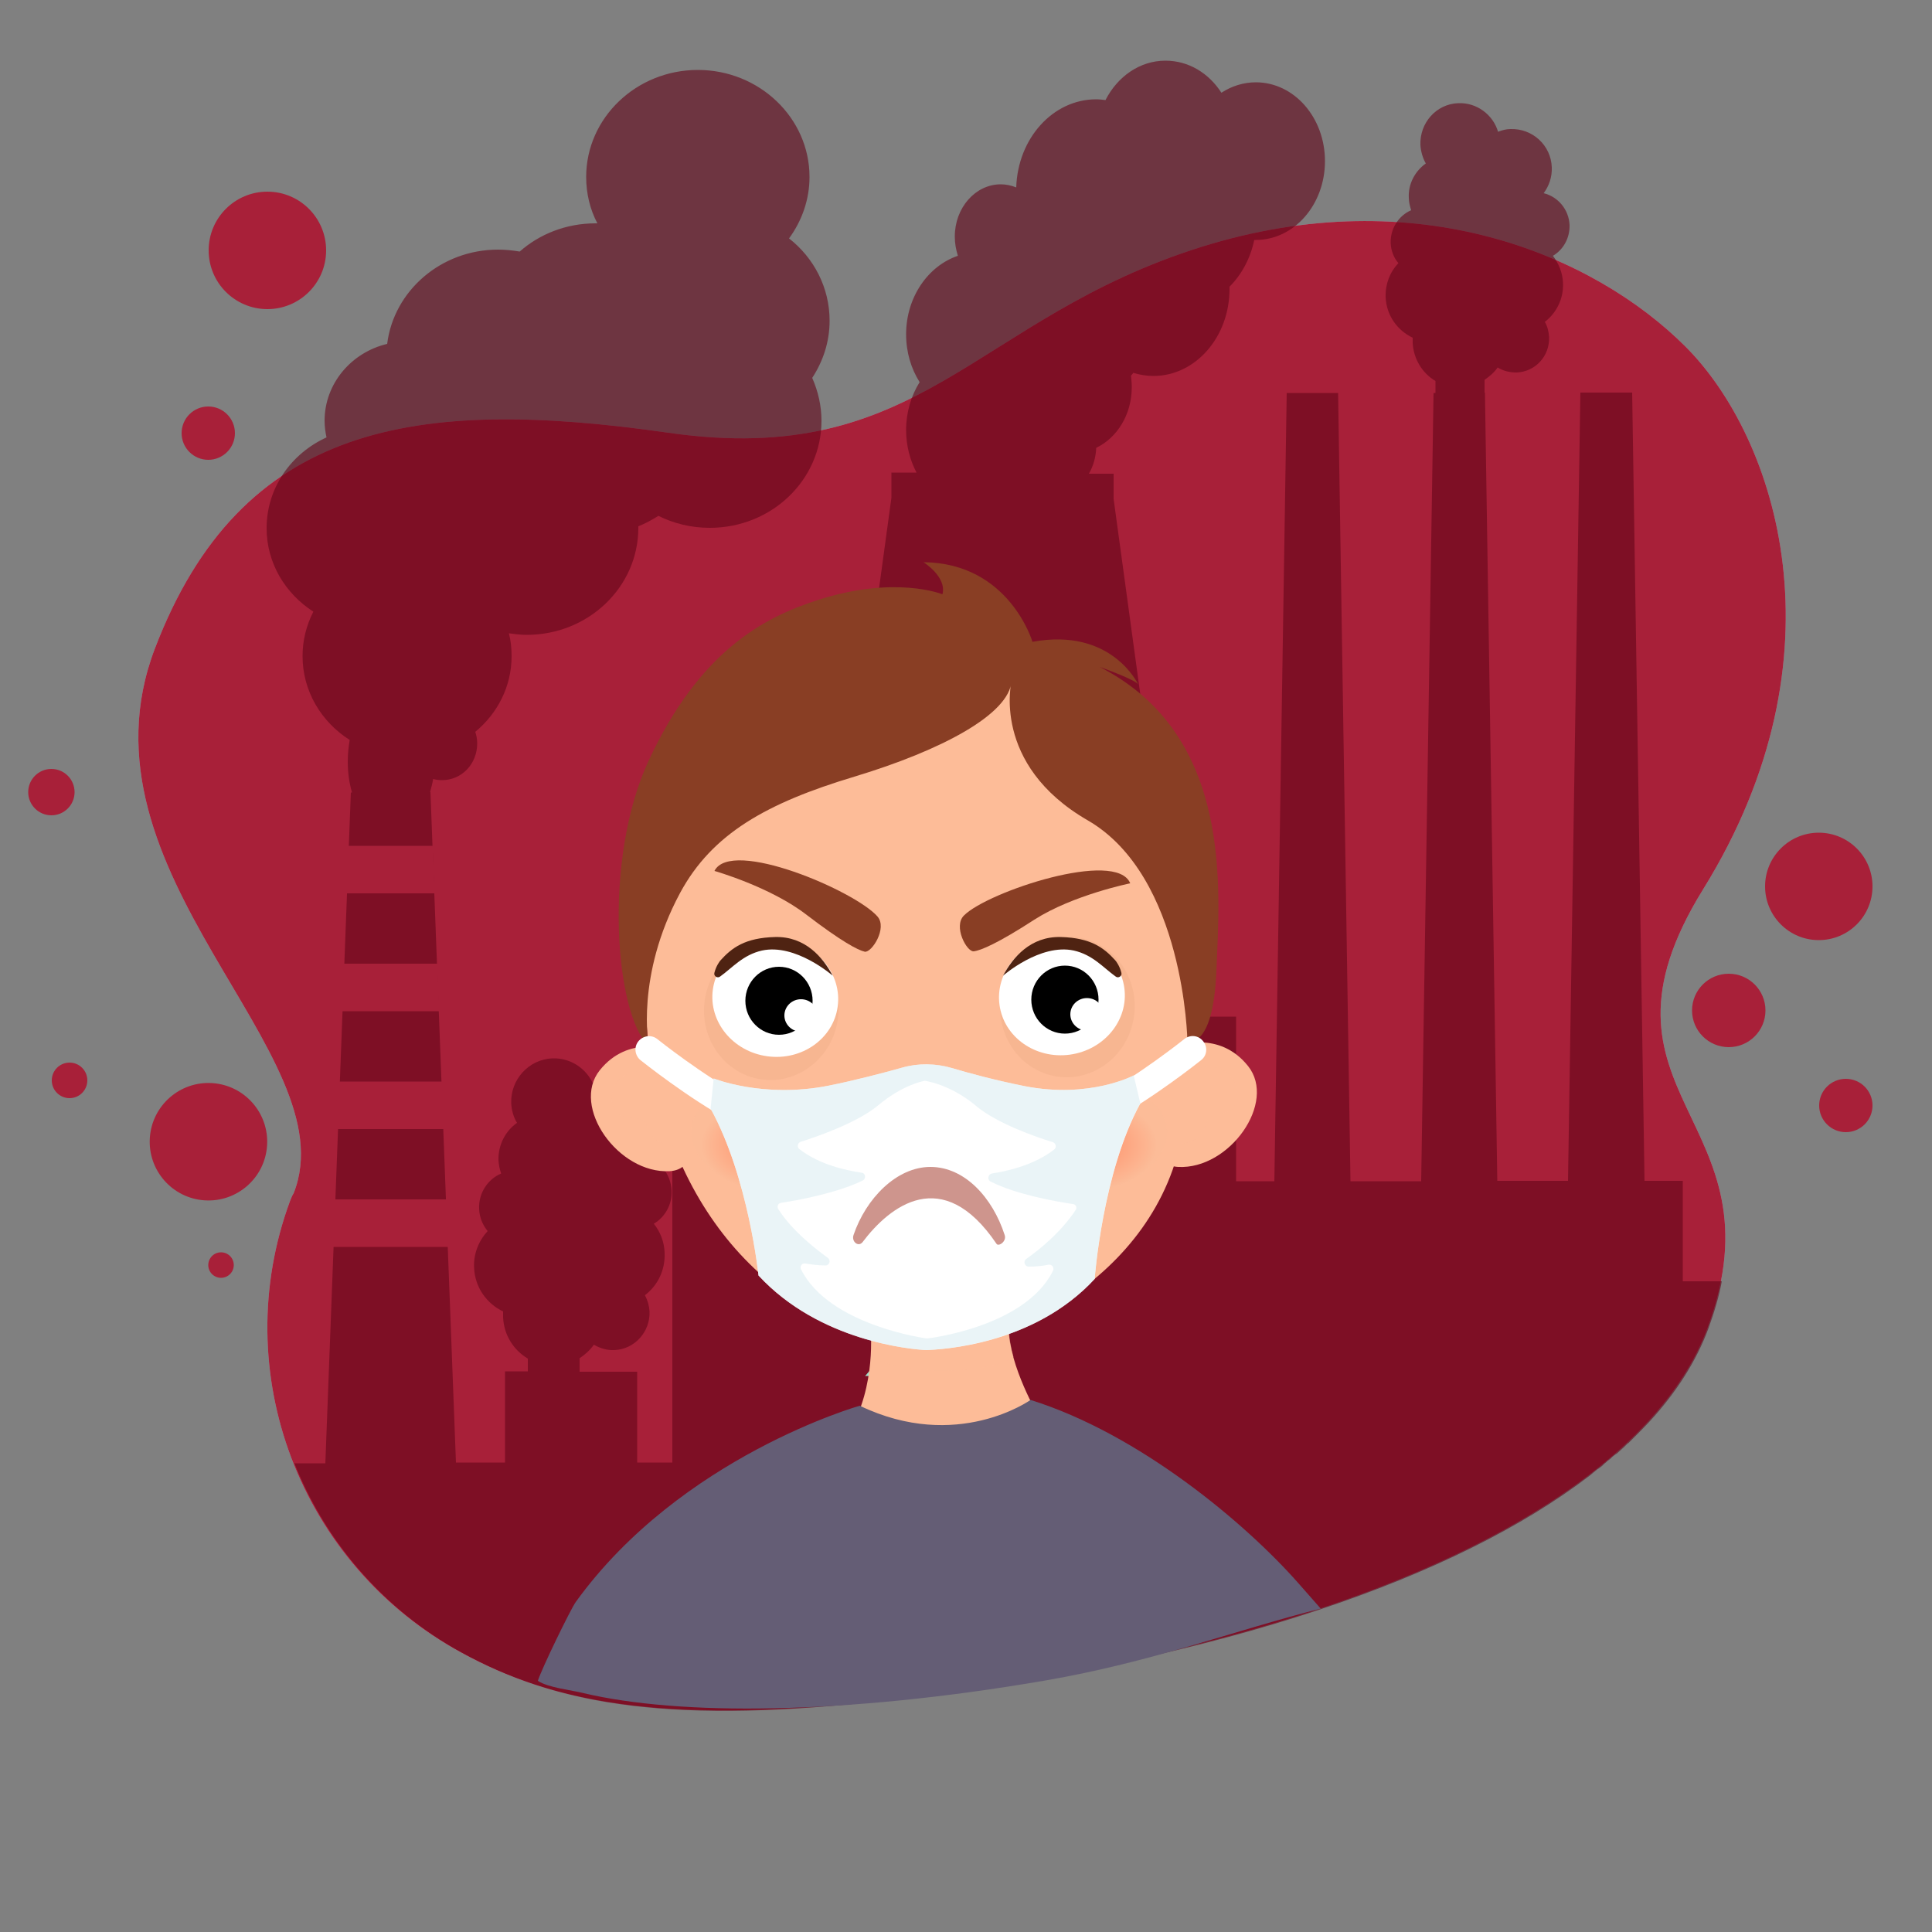 <?xml version="1.0" encoding="utf-8"?>
<!-- Generator: Adobe Illustrator 22.1.0, SVG Export Plug-In . SVG Version: 6.00 Build 0)  -->
<svg version="1.1" id="Layer_1" xmlns="http://www.w3.org/2000/svg" xmlns:xlink="http://www.w3.org/1999/xlink" x="0px" y="0px"
	 viewBox="0 0 500 500" style="enable-background:new 0 0 500 500;" xml:space="preserve">
<rect x="0" y="0" width="500" height="500" fill="#808080" stroke="none"/>
<style type="text/css">
	.st0{fill:#AAA1B7;}
	.st1{fill:#A82039;}
	.st2{opacity:0.6;fill:#620418;enable-background:new    ;}
	.st3{fill:#9CDFCB;}
	.st4{fill:#FDBC98;}
	.st5{opacity:0.48;fill:#FDBC98;}
	.st6{opacity:0.4;fill:#FDBC98;}
	.st7{fill:#893E24;}
	.st8{opacity:0.21;fill:#E0A178;}
	.st9{fill:#645D75;}
	.st10{opacity:0.79;fill:#E8A07D;}
	.st11{opacity:0.61;fill:url(#SVGID_1_);}
	.st12{opacity:0.61;fill:url(#SVGID_2_);}
	.st13{fill:#FFFFFF;}
	.st14{opacity:0.59;fill:#DDEEF2;}
	.st15{fill:#4F2312;}
	.st16{fill:#CE958D;}
</style>
<g>
	<g>
		<path class="st0" d="M75.1,310.7c-16.5,44.5,2.6,94.3,44.3,117c24.2,13.2,54,19.2,115.2,11.6c118.7-14.7,191.1-52,207.3-95.6
			c20.2-54.6-34.4-59.9-1.1-113.6c37.4-60.4,19-116.8-4.6-140.4s-69.4-43.3-125.3-25.8c-59,18.5-72.3,57.5-137.9,48.1
			s-110.6-2.5-132.9,55.8s50.2,104.9,35.9,141C75.6,309.4,75.4,310,75.1,310.7z"/>
		<path class="st1" d="M75.1,310.7c-16.5,44.5,2.6,94.3,44.3,117c24.2,13.2,54,19.2,115.2,11.6c118.7-14.7,191.1-52,207.3-95.6
			c20.2-54.6-34.4-59.9-1.1-113.6c37.4-60.4,19-116.8-4.6-140.4s-69.4-43.3-125.3-25.8c-59,18.5-72.3,57.5-137.9,48.1
			s-110.6-2.5-132.9,55.8s50.2,104.9,35.9,141C75.6,309.4,75.4,310,75.1,310.7z"/>
		
			<ellipse transform="matrix(6.652061e-02 -0.998 0.998 6.652061e-02 -244.546 329.613)" class="st1" cx="53.9" cy="295.5" rx="15.2" ry="15.2"/>
		<circle class="st1" cx="57.2" cy="327.4" r="3.3"/>
		<circle class="st1" cx="18" cy="279.6" r="4.6"/>
		<circle class="st1" cx="69.2" cy="64.8" r="15.2"/>
		<circle class="st1" cx="13.3" cy="205" r="6"/>
		<circle class="st1" cx="53.9" cy="112.1" r="6.9"/>
		<circle class="st1" cx="477.7" cy="286.1" r="6.9"/>
		<circle class="st1" cx="447.4" cy="261.5" r="9.5"/>
		<circle class="st1" cx="470.7" cy="229.4" r="13.9"/>
		<path class="st2" d="M435.5,331.4v-25.8h-9.9l-3.2-204H409l-3.2,204h-18.3l-3.2-204h-0.1v-3.3c1.3-0.9,2.5-1.9,3.4-3.2
			c1.4,0.9,3.1,1.3,4.9,1.3c4.9-0.2,8.6-4.3,8.4-9.2c-0.1-1.4-0.4-2.7-1.1-3.9c3-2.3,4.9-6,4.7-10.1c-0.1-2.6-1.1-5-2.6-7
			c2.7-1.6,4.4-4.6,4.3-8c-0.2-4-3-7.3-6.7-8.2c1.4-1.9,2.2-4.2,2.1-6.7c-0.2-5.7-5-10.1-10.7-9.9c-1.1,0-2.2,0.3-3.2,0.7
			c-1.3-4.4-5.5-7.6-10.3-7.4c-5.7,0.2-10,5.1-9.8,10.8c0.1,1.7,0.6,3.4,1.4,4.8c-2.8,2-4.6,5.3-4.4,8.9c0,1.1,0.3,2.2,0.6,3.2
			c-3.2,1.4-5.4,4.7-5.3,8.5c0.1,2,0.8,3.8,2,5.2c-2.2,2.3-3.4,5.4-3.3,8.8c0.2,4.7,3,8.6,7,10.5c0,0.4,0,0.9,0,1.3
			c0.2,4.2,2.5,7.9,5.9,9.9v3.1H371l-3.2,204h-18.3l-3.2-204H333l-3.2,204h-9.9v-42.6h-13.4l-18.3-134l0,0v-6.5h-6.4
			c1.1-1.9,1.8-4.2,1.9-6.7c5.4-2.6,9.2-8.6,9.2-15.7c0-1-0.1-2-0.2-3c0.2-0.2,0.4-0.4,0.6-0.7c1.7,0.5,3.4,0.8,5.2,0.8
			c10.9,0,19.7-10.1,19.7-22.5c0-0.2,0-0.4,0-0.6c3.1-3.1,5.4-7.3,6.4-12.1c0.1,0,0.3,0,0.4,0c9.9,0,17.9-9.1,17.9-20.4
			s-8-20.4-17.9-20.4c-3.2,0-6.3,1-8.9,2.7c-3.3-5.1-8.5-8.3-14.5-8.3c-6.6,0-12.4,4.1-15.5,10.2c-0.8-0.1-1.6-0.2-2.4-0.2
			c-11.2,0-20.3,10.1-20.7,22.8c-1.3-0.5-2.6-0.8-4-0.8c-6.6,0-11.9,6.1-11.9,13.5c0,1.8,0.3,3.4,0.8,5
			c-7.7,2.6-13.4,10.7-13.4,20.3c0,4.7,1.3,8.9,3.5,12.4c-2.2,3.5-3.5,7.8-3.5,12.4c0,4,1,7.8,2.7,11h-6.5v6.5l-18.3,134H174v115.7
			h-9.1V355H150v-3.5c1.4-0.9,2.7-2.1,3.7-3.5c1.5,0.9,3.4,1.5,5.3,1.4c5.2-0.2,9.3-4.7,9.1-10c-0.1-1.5-0.5-2.9-1.2-4.2
			c3.3-2.5,5.3-6.5,5.1-11c-0.1-2.8-1.1-5.4-2.8-7.5c2.9-1.7,4.8-5,4.6-8.6c-0.2-4.4-3.2-7.9-7.2-8.9c1.5-2,2.4-4.5,2.3-7.3
			c-0.3-6.2-5.4-10.9-11.5-10.7c-1.2,0.1-2.4,0.3-3.4,0.7c-1.4-4.8-5.9-8.2-11.1-8c-6.1,0.3-10.8,5.5-10.6,11.6
			c0.1,1.9,0.6,3.6,1.5,5.1c-3,2.1-4.9,5.7-4.8,9.7c0.1,1.2,0.3,2.3,0.7,3.4c-3.5,1.5-5.9,5.1-5.7,9.2c0.1,2.2,0.9,4.1,2.2,5.7
			c-2.3,2.5-3.7,5.9-3.5,9.5c0.2,5.1,3.3,9.3,7.5,11.3c0,0.5,0,1,0,1.5c0.2,4.6,2.7,8.5,6.4,10.7v3.3h-5.9v23.6H118L111.4,205h-0.1
			c0.3-1.1,0.6-2.2,0.8-3.4c0.7,0.2,1.5,0.3,2.3,0.3c5.1,0,9.1-4.2,9.1-9.5c0-1.1-0.2-2.1-0.5-3c5.8-4.8,9.4-11.8,9.4-19.6
			c0-2-0.2-4-0.7-5.9c1.5,0.2,3.1,0.4,4.6,0.4c16,0,28.9-12.4,28.9-27.7c0-0.1,0-0.2,0-0.4c1.8-0.7,3.6-1.7,5.2-2.7
			c4,2,8.5,3.1,13.3,3.1c16,0,28.9-12.4,28.9-27.7c0-3.9-0.9-7.7-2.4-11.1c2.8-4.3,4.5-9.3,4.5-14.8c0-8.6-4.1-16.3-10.5-21.3
			c3.3-4.5,5.3-10,5.3-15.9c0-15.3-13-27.7-28.9-27.7s-28.9,12.4-28.9,27.7c0,4.3,1,8.4,2.9,12c-0.2,0-0.3,0-0.5,0
			c-7.6,0-14.5,2.8-19.6,7.3c-1.8-0.3-3.7-0.5-5.6-0.5c-14.8,0-27,10.7-28.7,24.4C90.9,91.2,84,99.3,84,108.9c0,1.5,0.2,2.9,0.5,4.3
			c-9.2,4.2-15.5,13.1-15.5,23.5c0,9,4.8,16.9,12.1,21.6c-1.8,3.5-2.8,7.4-2.8,11.5c0,9,4.8,17,12.2,21.7c-0.3,1.8-0.5,3.6-0.5,5.6
			c0,2.9,0.4,5.6,1.1,8h-0.3l-6.6,173.6h-8c8.1,20.3,23.1,38,43.5,49.1c22.9,12.5,50.9,18.6,105.8,12.7h0.1c0.6-0.1,1.3-0.1,2-0.2
			c0.2,0,0.3,0,0.5-0.1c0.6-0.1,1.3-0.1,1.9-0.2c0.2,0,0.4,0,0.6-0.1c0.5-0.1,1.1-0.1,1.6-0.2c0.9-0.1,1.9-0.2,2.8-0.3
			c82-10.2,141.9-31.1,176.4-57.5c0.2-0.2,0.4-0.3,0.6-0.5s0.4-0.3,0.6-0.5c0.2-0.1,0.3-0.3,0.5-0.4c0.2-0.2,0.5-0.4,0.7-0.5
			c0.1-0.1,0.3-0.2,0.4-0.3c0.3-0.2,0.5-0.4,0.7-0.6c0.1-0.1,0.2-0.2,0.3-0.3c0.3-0.2,0.5-0.4,0.8-0.7c0.1-0.1,0.2-0.2,0.3-0.2
			c0.3-0.2,0.6-0.5,0.8-0.7c0.1-0.1,0.1-0.1,0.2-0.2c0.3-0.2,0.6-0.5,0.9-0.7c0.1,0,0.1-0.1,0.2-0.1c0.3-0.3,0.6-0.5,0.9-0.8
			l0.1-0.1c0.3-0.3,0.6-0.5,0.9-0.8l0.1-0.1c0.3-0.3,0.6-0.6,0.9-0.9c0,0,0,0,0.1,0c0.3-0.3,0.6-0.6,0.9-0.9l0,0
			c0.3-0.3,0.6-0.6,0.9-0.9l0,0c1.2-1.2,2.4-2.4,3.6-3.7l0,0l0,0c7.1-7.7,12.2-15.8,15.3-24.1c1.6-4.4,2.8-8.5,3.5-12.3h-10.1V331.4
			z"/>
		<polygon class="st1" points="89.4,231.2 112.5,231.2 112,218.9 89.9,218.9 		"/>
		<polygon class="st1" points="88.2,261.7 113.7,261.7 113.2,249.4 88.7,249.4 		"/>
		<polygon class="st1" points="86.9,292.2 115,292.2 114.5,279.9 87.4,279.9 		"/>
		<polygon class="st1" points="85.7,322.7 116.2,322.7 115.7,310.4 86.2,310.4 		"/>
	</g>
	<g>
		<polygon class="st3" points="227.1,356.1 237.6,344 234.3,344 223.9,356.1 		"/>
		<path class="st4" d="M225.3,343.6c0,0,1.6,15.3-5.6,26.9c0,0,10.6,9.9,25.1,7c14.4-2.9,24-11,24-11s-7.6-12.8-7.8-22.9
			C260.9,333.5,225.3,343.6,225.3,343.6z"/>
		<path class="st5" d="M244.3,354.7c10.1,0,15.3-1.8,18-3.5c-0.7-2.6-1.2-5.2-1.2-7.7c-0.2-10.1-35.7,0-35.7,0s0.3,3.2,0,7.8
			C229.1,353,235.2,354.7,244.3,354.7z"/>
		<path class="st4" d="M173.4,271.8c0,0-10.7-4.2-18.2,5.2c-7.5,9.4,4.8,26.8,18.1,26.1C186.6,302.4,173.4,271.8,173.4,271.8z"/>
		<path class="st4" d="M304.8,270.7c0,0,10.7-4.2,18.2,5.2c7.5,9.4-4.8,26.8-18.1,26.1C291.7,301.3,304.8,270.7,304.8,270.7z"/>
		<path class="st6" d="M170.6,277.5c0,0-5.8-1.2-9,0.8c-3.2,2-4.3,6.2-2.3,9.2c1.9,3,6.9,0.9,7.8,3.3c0.9,2.5,2.6,5.9,8.4,5.7
			C181.4,296.2,170.6,277.5,170.6,277.5z"/>
		<path class="st6" d="M308.7,276.7c0,0,5.2-1.5,8.2,0.4c3,1.9,4.2,6,2.6,9.1c-1.6,3-6.3,1.2-7,3.7c-0.7,2.5-2.1,6-7.4,6.1
			S308.7,276.7,308.7,276.7z"/>
		<path class="st4" d="M240.2,348.3c16.5,1.3,59.5-16.1,66-56.2c3.7-23.1,2.5-47.1,0.8-63.4c-1.9-17.7-10.2-34.2-23.5-46.1
			c-12-10.8-29.3-20.3-51.7-18c-47.9,5-69.3,62.8-63.9,106.1S201.5,345.2,240.2,348.3z"/>
		<path class="st7" d="M184.9,225.4c0,0,14.5,4.1,23.9,11.4c8.9,6.8,13.2,9.1,15,9.5c1.8,0.3,5.9-6.1,3.3-9.1
			C221.4,230.6,189.2,216.8,184.9,225.4z"/>
		
			<ellipse transform="matrix(0.135 -0.991 0.991 0.135 -86.382 423.833)" class="st8" cx="199.6" cy="261.4" rx="18.2" ry="17.4"/>
		
			<ellipse transform="matrix(0.135 -0.991 0.991 0.135 -19.401 499.226)" class="st8" cx="276.3" cy="260.7" rx="18.2" ry="17.4"/>
		<path class="st9" d="M341.8,416.3c0,0,0,0-5.9-6.7c-13.5-15.3-41-38.5-69.2-47.3c0,0-19,13.6-44.2,1.5c0,0-46.3,13.1-73.5,50.8
			c-1.3,1.8-8.9,17.4-9.8,20.4c2.7,1.8,8.8,2.4,11.9,3.2c24.6,5.8,67.2,5.7,119.5-3.3C298.3,430.1,319,422.1,341.8,416.3z"/>
		<path class="st10" d="M229.9,287.1l9.7,2c0.2,0,0.4,0,0.6,0l9.8-2.4c1.1-0.3,1.9,0.8,1,1.4l-10.2,7c-0.4,0.3-1,0.3-1.4,0
			l-10.5-6.5C228,288,228.7,286.9,229.9,287.1z"/>
		
			<radialGradient id="SVGID_1_" cx="198.581" cy="4177.311" r="16.985" gradientTransform="matrix(1 0 0 0.68 0 -2544.296)" gradientUnits="userSpaceOnUse">
			<stop  offset="0" style="stop-color:#FF7049"/>
			<stop  offset="1" style="stop-color:#FDBC98"/>
		</radialGradient>
		<path class="st11" d="M218.1,297.9c-1.2,7.4-11,12-21.8,10.2c-10.8-1.8-18.5-9.3-17.3-16.7c1.2-7.4,11-12,21.8-10.2
			C211.6,283,219.3,290.5,218.1,297.9z"/>
		
			<radialGradient id="SVGID_2_" cx="282.326" cy="4177.311" r="16.985" gradientTransform="matrix(1 0 0 0.68 0 -2544.296)" gradientUnits="userSpaceOnUse">
			<stop  offset="0" style="stop-color:#FF7049"/>
			<stop  offset="1" style="stop-color:#FDBC98"/>
		</radialGradient>
		<path class="st12" d="M262.8,297.9c1.2,7.4,11,12,21.8,10.2c10.8-1.8,18.5-9.3,17.3-16.7s-11-12-21.8-10.2
			C269.3,283,261.6,290.5,262.8,297.9z"/>
		
			<ellipse transform="matrix(0.135 -0.991 0.991 0.135 -82.516 422.21)" class="st13" cx="200.6" cy="258.4" rx="15.2" ry="16.3"/>
		<ellipse cx="201.6" cy="259" rx="8.7" ry="8.8"/>
		<ellipse class="st13" cx="207.3" cy="262.8" rx="4.3" ry="4.2"/>
		
			<ellipse transform="matrix(0.991 -0.135 0.135 0.991 -32.306 39.498)" class="st13" cx="274.8" cy="257.8" rx="16.3" ry="15.2"/>
		<ellipse cx="275.6" cy="258.7" rx="8.7" ry="8.8"/>
		<ellipse class="st13" cx="281.3" cy="262.5" rx="4.3" ry="4.2"/>
		<path class="st7" d="M167.9,270.7c0,0-3.5-18,8.1-39.6c8.3-15.4,22.5-23.3,45.1-30.1c22.5-6.8,40.1-16.1,40.7-24.8
			c0,0-5.4,21.6,19.7,36.1c25.1,14.5,25.8,57.1,25.8,57.1s6.6,2.7,7.5-18c0.8-20.8,4.6-61-30.2-78.8c0,0,9.6,3.4,10,4.6
			c0,0-6.8-14.9-27.4-11.1c0,0-6-20.4-28.2-20.6c0,0,6.1,3.8,4.9,8.3c0,0-12.2-5-32.3,1.5c-14.1,4.5-30.7,13.4-43.8,41.7
			C156,222.5,159.2,262.7,167.9,270.7z"/>
		<g>
			<path class="st13" d="M190.7,290.5c-0.6,0-1.1-0.1-1.7-0.4c-10.9-5.9-22.7-15.3-23.2-15.7c-1.5-1.2-1.8-3.4-0.6-4.9
				c1.2-1.5,3.4-1.8,4.9-0.6c0.1,0.1,11.8,9.4,22.2,15c1.7,0.9,2.3,3.1,1.4,4.8C193.2,289.8,192,290.5,190.7,290.5z"/>
		</g>
		<g>
			<path class="st13" d="M286,290.5c-1.2,0-2.4-0.7-3.1-1.8c-0.9-1.7-0.3-3.8,1.4-4.8c10.4-5.6,22.1-14.9,22.2-15
				c1.5-1.2,3.7-1,4.9,0.6c1.2,1.5,1,3.7-0.6,4.9c-0.5,0.4-12.3,9.8-23.2,15.7C287.1,290.3,286.5,290.5,286,290.5z"/>
		</g>
		<path class="st13" d="M265.2,281.1c-7.5-1.5-14.2-3.3-18.9-4.7c-4.2-1.2-8.6-1.3-12.8-0.1c-5,1.4-12.2,3.3-19.2,4.7
			c-16.9,3.3-29.6-1.9-29.6-1.9l-0.8,7.8c9.8,17.8,12.4,43.2,12.4,43.2c15.9,17.2,39.8,19.1,43.3,19.3v0c0,0,0.1,0,0.2,0
			c0.1,0,0.2,0,0.2,0v0c3.5-0.2,27.4-1.2,43.3-18.4c0,0,2-27.5,11.8-45.4l-1.6-7.3C293.4,278.3,282.1,284.4,265.2,281.1z"/>
		<path class="st14" d="M293.4,278.3c0,0-11.3,6.1-28.2,2.8c-7.5-1.5-14.2-3.3-18.9-4.7c-2.2-0.7-4.6-1-6.9-0.9v0c0,0,0,0-0.1,0
			c-0.2,0-0.4,0-0.6,0c0,0-0.1,0-0.1,0c-0.2,0-0.4,0-0.6,0l0,0c-1.5,0.1-3.1,0.4-4.5,0.8c-5,1.4-12.2,3.3-19.2,4.7
			c-16.9,3.3-29.6-1.9-29.6-1.9l-0.8,7.8c9.8,17.8,12.4,43.2,12.4,43.2c15.9,17.2,39.8,19.1,43.3,19.3v0c0,0,0.1,0,0.2,0
			c0.1,0,0.2,0,0.2,0v0c2.9-0.2,19-0.9,33.5-10.2c2.4-1.6,4.8-3.4,7.1-5.5c0.1-0.1,0.3-0.2,0.4-0.4c0,0,0.1-0.1,0.1-0.1
			c0.8-0.7,1.5-1.5,2.2-2.3c0,0,2-27.5,11.8-45.4L293.4,278.3z M278.4,313.1c-3.7,5.7-9.5,10.4-12.8,12.7c-0.9,0.6-0.4,2,0.6,2
			c1.9,0,3.8-0.2,5.2-0.5c0.9-0.1,1.5,0.8,1.1,1.6c-7.3,14.7-32.6,17.5-32.6,17.5s-25.3-3.3-32.6-17.9c-0.4-0.8,0.3-1.7,1.1-1.5
			c1.4,0.2,3.2,0.5,5.2,0.5c1.1,0,1.5-1.3,0.6-2c-3.3-2.4-9.2-7-12.8-12.6c-0.4-0.7,0-1.5,0.7-1.6c4-0.6,14.5-2.5,21.2-5.8
			c0.9-0.5,0.7-1.9-0.3-2c-4-0.6-11-2.1-16.1-6.1c-0.7-0.5-0.5-1.6,0.3-1.9c4.2-1.3,14.5-4.9,19.9-9.3c6.6-5.6,12-6.4,12.2-6.5l0,0
			c0,0,6.5,0.8,13.3,6.5c5.3,4.5,15.6,8.1,19.9,9.4c0.8,0.3,1,1.4,0.3,1.9c-5.1,4-12.1,5.6-16.1,6.2c-1,0.2-1.3,1.6-0.3,2.1
			c6.7,3.4,17.2,5.2,21.2,5.8C278.4,311.6,278.8,312.5,278.4,313.1z"/>
		<path class="st15" d="M200.6,242.5c-7.8,0.2-11.2,2.8-14.1,6c-0.3,0.3-1.2,1.6-1.6,3.2c-0.3,0.9,0.8,1.6,1.5,1
			c3.2-2.3,5.9-5.6,10.8-6.7c8.7-1.9,18.3,6.5,18.3,6.5C213,247.8,208.4,242.3,200.6,242.5z"/>
		<path class="st7" d="M292.5,228.6c0,0-14.8,3-24.8,9.4c-9.4,6.1-13.9,8-15.7,8.2c-1.8,0.2-5.4-6.5-2.5-9.3
			C255.6,230.8,288.9,219.7,292.5,228.6z"/>
		<path class="st15" d="M274.5,242.5c7.8,0.2,11.2,2.8,14.1,6c0.3,0.3,1.2,1.6,1.6,3.2c0.3,0.9-0.8,1.6-1.5,1
			c-3.2-2.3-5.9-5.6-10.8-6.7c-8.7-1.9-18.3,6.5-18.3,6.5C262.1,247.8,266.7,242.3,274.5,242.5z"/>
		<path class="st16" d="M257.9,321.9c0.5,0.8,2.7-0.6,2.1-2.3c-3.1-9.6-10.3-17.6-19.2-17.6c-8.8,0-16.7,8.2-19.9,17.6
			c-0.6,1.7,1.2,3.2,2.3,1.9C230.2,312.2,243.9,301.2,257.9,321.9z"/>
	</g>
</g>
</svg>
